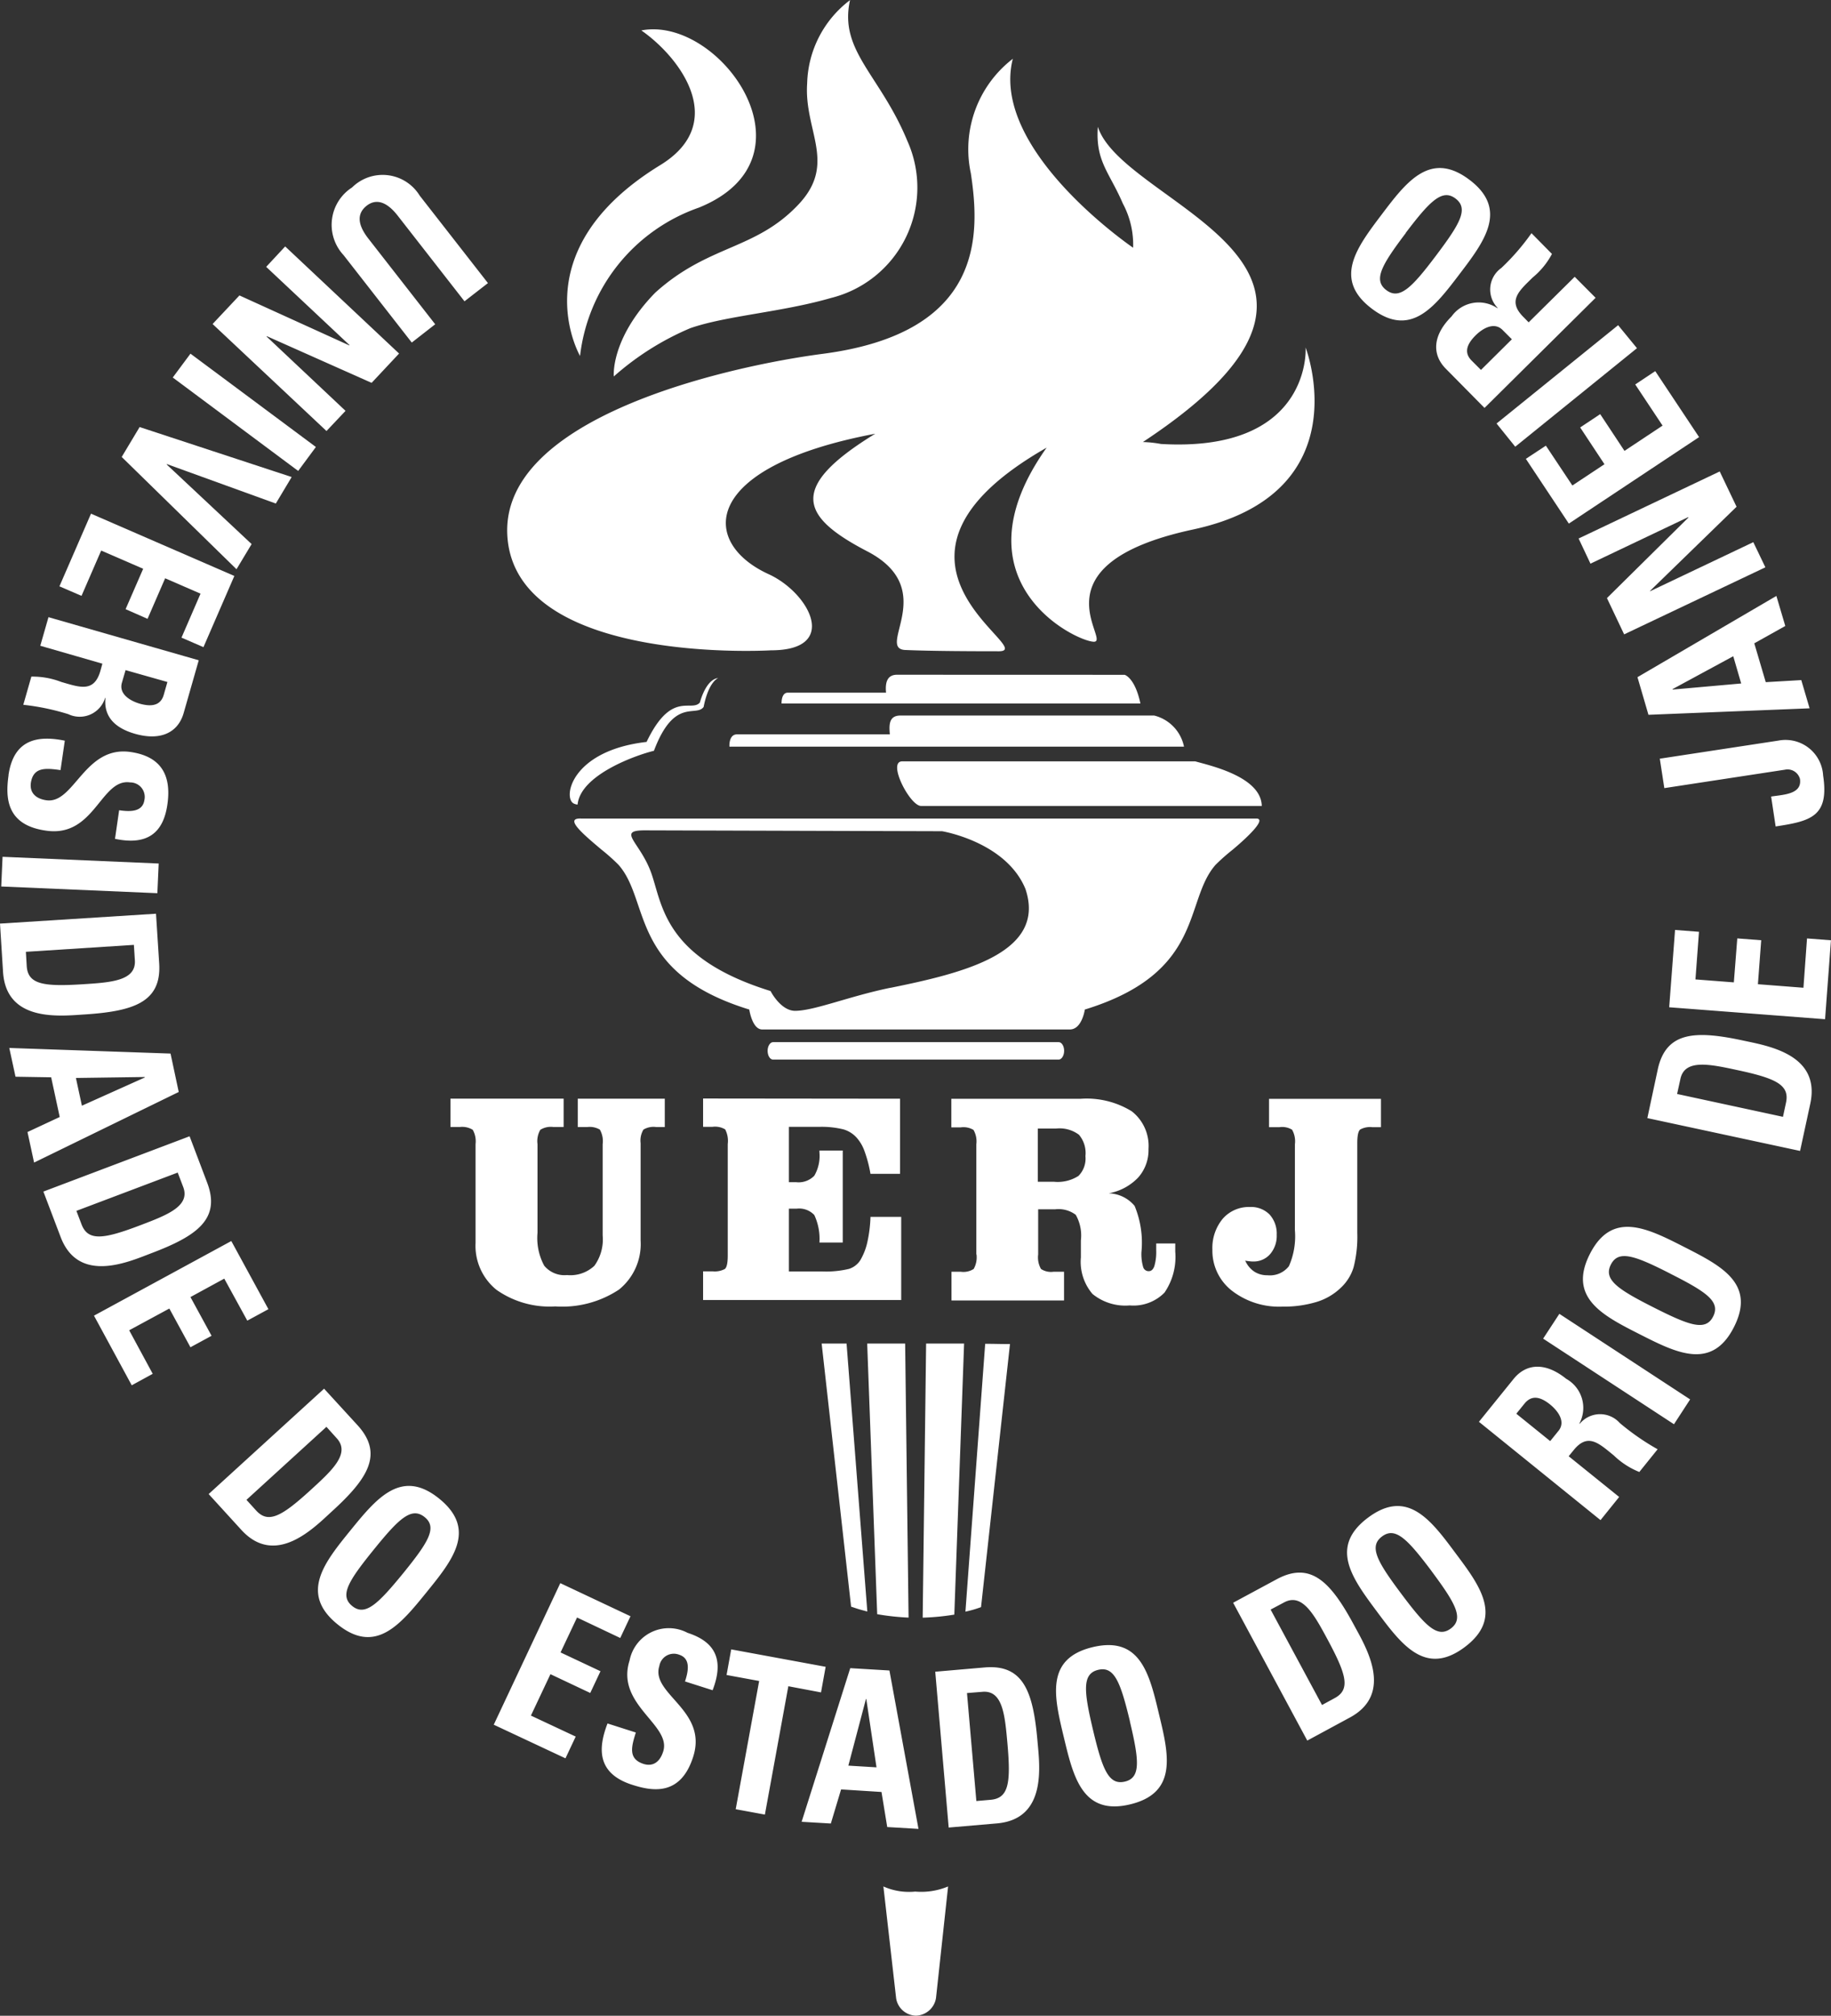 <svg id="_3125692642304" xmlns="http://www.w3.org/2000/svg" width="71.537" height="78.709" viewBox="0 0 71.537 78.709">
  <rect x="0" y="0" width="71.537" height="78.709" fill="#333333" stroke="none"/>
  <g id="Grupo_19" data-name="Grupo 19" transform="translate(0 6.567)">
    <path id="Caminho_24" data-name="Caminho 24" d="M48.182,1430.938l1.7-.916c1.34-.72,2.122.124,3.024,1.8.444.825,1.579,2.656-.167,3.6l-1.664.9-2.895-5.38ZM1.574,1393.572l.32-1.116,5.871,1.683-.591,2.065c-.219.758-.9,1.092-1.9.806-.749-.215-1.23-.644-1.154-1.4l-.014,0a1.037,1.037,0,0,1-1.436.634,9.281,9.281,0,0,0-1.76-.367l.315-1.1a3.112,3.112,0,0,1,1.173.21c.7.2,1.273.429,1.521-.424l.081-.291-2.427-.7Zm4.521,10.464.124,1.932c.1,1.521-1,1.874-2.9,2-.94.057-3.071.324-3.2-1.655L0,1404.421l6.095-.386Zm-5.732,5.241,6.3.219.32,1.5-5.651,2.756-.258-1.192,1.259-.587-.334-1.55L.606,1410.4l-.243-1.121Zm7.044,3.448.687,1.812c.539,1.421-.405,2.084-2.184,2.756-.878.334-2.842,1.216-3.543-.639l-.672-1.769,5.713-2.16Zm5.256,9.858,1.307,1.426c1.025,1.125.4,2.089-1.011,3.372-.692.634-2.189,2.179-3.529.715l-1.278-1.4,4.512-4.116Zm1.025,5.537c1.021-1.254,1.993-2.447,3.477-1.24s.515,2.4-.506,3.658-1.989,2.447-3.477,1.24-.5-2.418.506-3.658Zm17.631,11.374,1.9-6,1.531.091,1.135,6.185-1.221-.072-.224-1.369-1.579-.1-.4,1.331-1.145-.067Zm5.222-5.861,1.931-.167c1.517-.129,1.893.959,2.06,2.852.081.94.4,3.067-1.583,3.238l-1.884.162-.525-6.085Zm5.022,2.556c-.377-1.569-.739-3.067,1.126-3.515s2.222,1.049,2.594,2.623c.377,1.555.739,3.066-1.126,3.515s-2.222-1.068-2.594-2.623Zm12.242-4.893c-.968-1.3-1.893-2.528-.358-3.677s2.456.086,3.419,1.383c.959,1.278,1.893,2.523.358,3.672s-2.466-.1-3.419-1.378Zm9.457-4.488-.73.906-4.75-3.839,1.35-1.669c.5-.62,1.25-.663,2.06-.01a1.3,1.3,0,0,1,.515,1.745l.014.01a1.031,1.031,0,0,1,1.564-.029,9.571,9.571,0,0,0,1.478,1.025l-.715.887a3.1,3.1,0,0,1-1-.649c-.568-.458-1.006-.9-1.569-.2l-.191.234,1.97,1.588Zm.8-6.352c-1.44-.73-2.814-1.426-1.946-3.133s2.241-1.011,3.682-.277,2.814,1.426,1.946,3.133-2.256,1-3.682.277Zm.3-8.441.405-1.893c.32-1.488,1.469-1.536,3.334-1.135.916.2,3.043.52,2.628,2.461l-.4,1.85-5.971-1.283Zm6.343-16-6.3.253-.429-1.469,5.427-3.172.348,1.173-1.211.677.448,1.517,1.388-.081.324,1.1Zm-9.181-16.849.816.82-4.34,4.3-1.507-1.526c-.558-.558-.52-1.312.219-2.046a1.3,1.3,0,0,1,1.788-.324l.014-.009a1.03,1.03,0,0,1,.143-1.56,8.918,8.918,0,0,0,1.178-1.359l.8.811a3.03,3.03,0,0,1-.754.92c-.515.51-1,.9-.367,1.536l.21.215,1.8-1.779Zm-4.493-.115c-.978,1.288-1.908,2.513-3.434,1.359s-.591-2.385.382-3.672,1.908-2.513,3.434-1.359.587,2.4-.382,3.672Zm-18.886,38.282v-4.292a.9.9,0,0,0-.11-.563.755.755,0,0,0-.5-.1h-.367v-1.116h5.046a3.362,3.362,0,0,1,2,.486,1.713,1.713,0,0,1,.658,1.474,1.608,1.608,0,0,1-.405,1.116,2.111,2.111,0,0,1-1.149.615,1.363,1.363,0,0,1,1.011.491,3.745,3.745,0,0,1,.267,1.8,1.8,1.8,0,0,0,.067.587.222.222,0,0,0,.219.162c.1,0,.172-.067.219-.2a1.946,1.946,0,0,0,.072-.61c0-.024,0-.072,0-.134s0-.1,0-.138h.744c0,.038,0,.091,0,.162s0,.124,0,.157a2.47,2.47,0,0,1-.42,1.6,1.7,1.7,0,0,1-1.359.5,2.027,2.027,0,0,1-1.455-.448,1.932,1.932,0,0,1-.453-1.426v-.663a1.639,1.639,0,0,0-.2-1,1.116,1.116,0,0,0-.811-.215h-.658v1.76a.921.921,0,0,0,.11.568.707.707,0,0,0,.486.11h.415v1.121H37.175v-1.121h.367a.738.738,0,0,0,.5-.11.921.921,0,0,0,.11-.568Zm13.506,17.6.491-.267c.625-.334.467-.911-.258-2.261-.534-.992-1-1.86-1.712-1.479l-.529.281Zm-35.563-53.2-2.666-3.415a1.735,1.735,0,0,1,.334-2.642,1.7,1.7,0,0,1,2.642.32l2.666,3.415-.916.711-2.613-3.348c-.463-.591-.873-.644-1.207-.386-.4.315-.353.749.062,1.283l2.613,3.348Zm-4.946-3.753,4.45,4.182-1.073,1.145-4.092-1.822-.01.014L13.5,1384.4l-.744.787-4.45-4.178,1.049-1.116,4.292,1.951.01-.01-3.257-3.057Zm-3.7,4.187,4.9,3.644-.692.935-4.9-3.648Zm3.954,4.817-.62,1.035-4.254-1.54-.01.014,3.319,3.109-.591.982L4.755,1386.2l.7-1.168Zm-7.84,1.431,5.6,2.432-1.207,2.78-.858-.372.744-1.717-1.383-.6-.687,1.583-.858-.377.687-1.578-1.641-.711-.768,1.769-.863-.372Zm1.35,6.109-.143.491c-.129.443.324.71.7.82.563.157.835,0,.935-.348l.143-.5Zm-4.574,4.1c.205-1.421,1.168-1.555,2.2-1.345l-.167,1.149c-.577-.081-1.064-.129-1.159.5-.052.391.2.62.606.677,1.087.157,1.488-2.146,3.291-1.884.944.138,1.641.658,1.436,2.055-.162,1.121-.8,1.6-2.046,1.335l.162-1.116c.448.067.92.062.987-.4a.567.567,0,0,0-.558-.687c-1.149-.167-1.383,2.16-3.281,1.884C.243,1400.577.21,1399.509.334,1398.632ZM.1,1401.813l6.1.262-.052,1.159-6.1-.262Zm.911,3.71.033.558c.048.706.639.806,2.165.71,1.126-.071,2.113-.133,2.06-.939l-.038-.6Zm4.645,4.907,0-.019-2.69.038.234,1.083Zm-2.671,5.208.2.525c.253.663.849.587,2.28.043,1.054-.4,1.979-.749,1.693-1.5l-.215-.563Zm.687,4.092,5.365-2.914,1.45,2.661-.825.448-.9-1.641-1.321.72.825,1.512-.825.448-.825-1.512-1.569.849.92,1.7-.82.448Zm5.957,7.192.377.415c.477.525,1,.234,2.132-.8.83-.758,1.564-1.426,1.016-2.022l-.4-.444Zm6.119,2.871c.987-1.216,1.35-1.793.839-2.2s-1,.057-1.984,1.273-1.35,1.788-.844,2.2S14.76,1431,15.748,1429.793Zm3.543,5.909,2.6-5.527,2.742,1.292-.4.849-1.688-.8-.644,1.364,1.56.734-.4.849-1.555-.734-.763,1.617,1.75.82-.4.849Zm5.408,2.346c-1.369-.439-1.345-1.407-.963-2.394l1.106.353c-.176.558-.305,1.03.3,1.226.377.119.644-.086.768-.482.339-1.049-1.869-1.827-1.312-3.558a1.562,1.562,0,0,1,2.265-1.078c1.078.348,1.44,1.049.978,2.241l-1.078-.343c.143-.434.215-.9-.229-1.044a.574.574,0,0,0-.773.439c-.353,1.1,1.908,1.722,1.321,3.548C26.6,1438.463,25.539,1438.32,24.7,1438.048Zm7.559-4.607-.181,1L30.8,1434.2l-.916,5.012-1.14-.21.916-5.007-1.273-.234.181-1Zm1.588,1.259h-.014l-.687,2.6,1.1.067Zm4.3,3.982.558-.048c.706-.062.792-.653.658-2.18-.1-1.121-.181-2.108-.982-2.036l-.6.048Zm6-3.114c-.367-1.521-.606-2.16-1.24-2.008s-.563.83-.2,2.356.606,2.156,1.24,2.008S44.505,1437.09,44.143,1435.568Zm11.784-5.866c-.94-1.249-1.412-1.741-1.936-1.349s-.186.982.754,2.237,1.412,1.746,1.936,1.355S56.862,1430.957,55.927,1429.7Zm4.636-5.074.324-.4c.291-.358-.019-.777-.324-1.026-.453-.367-.763-.329-1-.043l-.324.4Zm4.836-.658-5.112-3.343.634-.968L66.033,1423Zm-.134-5.876c-1.393-.711-2.036-.944-2.332-.358s.267.963,1.664,1.669,2.036.944,2.332.358S66.663,1418.8,65.265,1418.094Zm4.392-6.128.119-.553c.148-.691-.391-.949-1.889-1.269-1.1-.238-2.07-.443-2.237.343l-.129.587Zm1.645-3.811-6.09-.467.229-3.019.935.072-.138,1.86,1.5.115.134-1.717.935.072-.129,1.717,1.779.138L70.6,1405l.935.072Zm-6.457-10.173,4.631-.706a1.472,1.472,0,0,1,1.75,1.359c.243,1.607-.482,1.784-1.855,1.993l-.176-1.168c.482-.076,1.216-.086,1.126-.687a.5.5,0,0,0-.582-.362l-4.717.72Zm.5-2.718,0,.019,2.68-.238-.31-1.064Zm3.625-4.755-5.518,2.618-.672-1.416,3.186-3.148-.01-.014-3.82,1.817-.463-.982,5.513-2.618.658,1.378-3.381,3.286,0,.014,4.035-1.917Zm-2.59-5.084-5.089,3.377-1.679-2.528.782-.515,1.035,1.555,1.254-.83-.949-1.436.782-.52.949,1.435,1.488-.987-1.068-1.607.782-.52Zm-2.427-3.472L59.2,1385.8l-.73-.906,4.75-3.839Zm-4.888-.348-.362-.362c-.324-.329-.777-.067-1.054.21-.415.41-.415.725-.153.987l.362.362Zm-4.14-4.154c-.944,1.25-1.288,1.836-.768,2.232s1-.091,1.941-1.34,1.288-1.836.768-2.232S55.865,1376.207,54.921,1377.452ZM21,1416.5a2.27,2.27,0,0,0,.262,1.278,1.027,1.027,0,0,0,.892.367,1.371,1.371,0,0,0,1.068-.362,1.754,1.754,0,0,0,.324-1.183v-3.567a.911.911,0,0,0-.11-.568.786.786,0,0,0-.491-.1h-.372v-1.106h3.4v1.106h-.334a.764.764,0,0,0-.5.1.829.829,0,0,0-.11.529v3.8a2.285,2.285,0,0,1-.844,1.917,4.014,4.014,0,0,1-2.489.658,3.609,3.609,0,0,1-2.3-.649,2.21,2.21,0,0,1-.816-1.831v-3.858a.915.915,0,0,0-.11-.558.784.784,0,0,0-.5-.11H17.6v-1.106h4.421v1.106h-.405a.772.772,0,0,0-.506.11.881.881,0,0,0-.11.558Zm14.164-5.241v2.933H34.009a4.986,4.986,0,0,0-.238-.9,1.568,1.568,0,0,0-.305-.515,1.107,1.107,0,0,0-.506-.319,3.557,3.557,0,0,0-.968-.1H30.823v2.161h.286a.854.854,0,0,0,.706-.253,1.544,1.544,0,0,0,.2-.916v-.067h.911v3.591h-.911a2.193,2.193,0,0,0-.2-1.073.811.811,0,0,0-.692-.248h-.3v2.451H32.13a3.842,3.842,0,0,0,1.04-.1.822.822,0,0,0,.439-.334,2.423,2.423,0,0,0,.272-.682,5.309,5.309,0,0,0,.129-1.016h1.2v3.248H27.47v-1.121h.372a.837.837,0,0,0,.477-.091c.076-.062.114-.234.114-.525v-4.354a.977.977,0,0,0-.1-.572.772.772,0,0,0-.5-.1H27.47v-1.106Zm5.384,3.243h.639a1.5,1.5,0,0,0,.949-.229.961.961,0,0,0,.272-.772,1.107,1.107,0,0,0-.253-.835,1.266,1.266,0,0,0-.887-.243h-.72Zm10.044-1.464a.921.921,0,0,0-.11-.568.739.739,0,0,0-.491-.1h-.41v-1.106h4.373v1.106h-.339a.8.8,0,0,0-.472.091c-.076.062-.114.238-.114.525v3.515a4.8,4.8,0,0,1-.143,1.335,1.807,1.807,0,0,1-.482.787,2.356,2.356,0,0,1-.954.568,4.416,4.416,0,0,1-1.35.186,3.013,3.013,0,0,1-1.974-.625,1.979,1.979,0,0,1-.758-1.6,1.783,1.783,0,0,1,.405-1.207,1.352,1.352,0,0,1,1.059-.458,1.017,1.017,0,0,1,.768.291,1.107,1.107,0,0,1,.281.792,1.091,1.091,0,0,1-.258.758.845.845,0,0,1-.668.286.723.723,0,0,1-.143-.01,1.013,1.013,0,0,1-.162-.024,1,1,0,0,0,.353.429.918.918,0,0,0,.515.143.941.941,0,0,0,.839-.353,2.886,2.886,0,0,0,.234-1.412Z" transform="translate(0 -1374.924)" fill="#fff" fill-rule="evenodd"/>
  </g>
  <g id="Grupo_20" data-name="Grupo 20" transform="translate(22.26 26.349)">
    <path id="Caminho_25" data-name="Caminho 25" d="M4694.31,5528.613h-26.378c-.658-.024.057.586.806,1.216a7.676,7.676,0,0,1,.658.586c1.259,1.412.4,4.207,5.113,5.656,0,0,.114.778.505.778s11.542,0,12.019,0,.586-.778.586-.778c4.717-1.45,3.854-4.244,5.113-5.656a7.881,7.881,0,0,1,.663-.586c.749-.629,1.307-1.221.916-1.216Zm-15.194,20.5.391,10.568a9.6,9.6,0,0,0,1.226.133l-.134-10.7Zm-6.539-25.028c-.338.386-1.111-.491-2.08,1.536-2.947.339-3.286,2.194-2.842,2.408.167.067.148.023.148.023.134-1.173,2.351-1.936,2.981-2.084.792-2.1,1.635-1.3,1.941-1.712.2-1.006.567-1.125.567-1.125S4672.863,5523.1,4672.577,5524.087Zm7.172,46.227a2.46,2.46,0,0,0,1.245.2,2.719,2.719,0,0,0,1.283-.2l-.472,4.354a.816.816,0,0,1-.787.691.8.8,0,0,1-.772-.687Zm4.946-21.179c-.425,0-.544-.01-.969-.01l-.772,10.459a4.488,4.488,0,0,0,.61-.177Zm-3.277-.019-.133,10.64,0,.062a9.174,9.174,0,0,0,1.235-.119l.382-10.583Zm-3.108,0h-.973l1.15,10.272c.323.109.267.091.634.191Zm8.5-11.432c0,.19-.1.343-.215.343h-11.155c-.119,0-.214-.153-.214-.343h0c0-.186.1-.338.214-.338h11.155c.12,0,.215.153.215.338Zm-6.4-13.091c-.472,0-.434.415-.41.734h-5.966c-.339,0-.3.481-.3.481h17.76a1.576,1.576,0,0,0-1.168-1.216Zm-.128-1.593c-.262,0-.487.138-.429.7h-3.84c-.262,0-.243.424-.243.424l14.021,0c-.214-1.012-.615-1.121-.615-1.121Zm-.258,12.223c-1.593.325-2.98.9-3.725.9-.567,0-.959-.773-.959-.773-4.129-1.278-4.22-3.333-4.649-4.574s-1.393-1.7-.262-1.7l11.612.034s2.5.41,3.258,2.255C4686.131,5533.85,4682.9,5534.641,4680.026,5535.223Zm14.508-7.1c-.024-1.149-2.05-1.583-2.6-1.741h-11.446c-.6,0,.3,1.741.734,1.741Z" transform="translate(-4667.495 -5523)" fill="#fff" fill-rule="evenodd"/>
  </g>
  <path id="Caminho_26" data-name="Caminho 26" d="M4186.029,11.568c.02.267.058,4.1-5.651,3.768a4.609,4.609,0,0,0-.706-.076c10.5-6.93-.749-9.171-1.76-12.309-.1,1.35.453,1.774.978,3a3.394,3.394,0,0,1,.4,1.722s-5.609-3.811-4.7-7.378a4.456,4.456,0,0,0-1.641,4.469c.362,2.389.534,6.233-5.8,7.054-3.467.453-12.857,2.456-12.29,7.311s10.287,4.264,10.287,4.264c2.671,0,1.521-2.208-.062-2.957-2.732-1.226-2.738-4.206,4.13-5.5-3.42,2.094-2.914,3.233-.339,4.578,2.919,1.493.291,3.863,1.555,3.868.982.043,2.709.048,3.625.048,1.578-.024-5.928-3.51,1.855-7.95-3.682,5.194,1.092,7.545,1.836,7.578s-2.494-3.014,3.887-4.383C4188.218,17.258,4186.029,11.568,4186.029,11.568Zm-28.348.334a6.984,6.984,0,0,1,4.641-5.794c4.8-1.941.825-7.511-2.246-6.92,1.512,1.049,3.434,3.605.744,5.256C4155.312,7.815,4157.682,11.9,4157.682,11.9Zm2.934-2.47C4158.86,11.234,4159,12.7,4159,12.7a10.877,10.877,0,0,1,2.985-1.884c1.407-.491,3.586-.625,5.509-1.183a4.44,4.44,0,0,0,2.976-6.128c-1.068-2.59-2.68-3.515-2.241-5.5a4.205,4.205,0,0,0-1.674,3.248c-.129,1.855,1.173,3.119-.33,4.721C4164.535,7.777,4162.709,7.538,4160.615,9.432Z" transform="translate(-4135.019 2)" fill="#fff" fill-rule="evenodd"/>
</svg>
